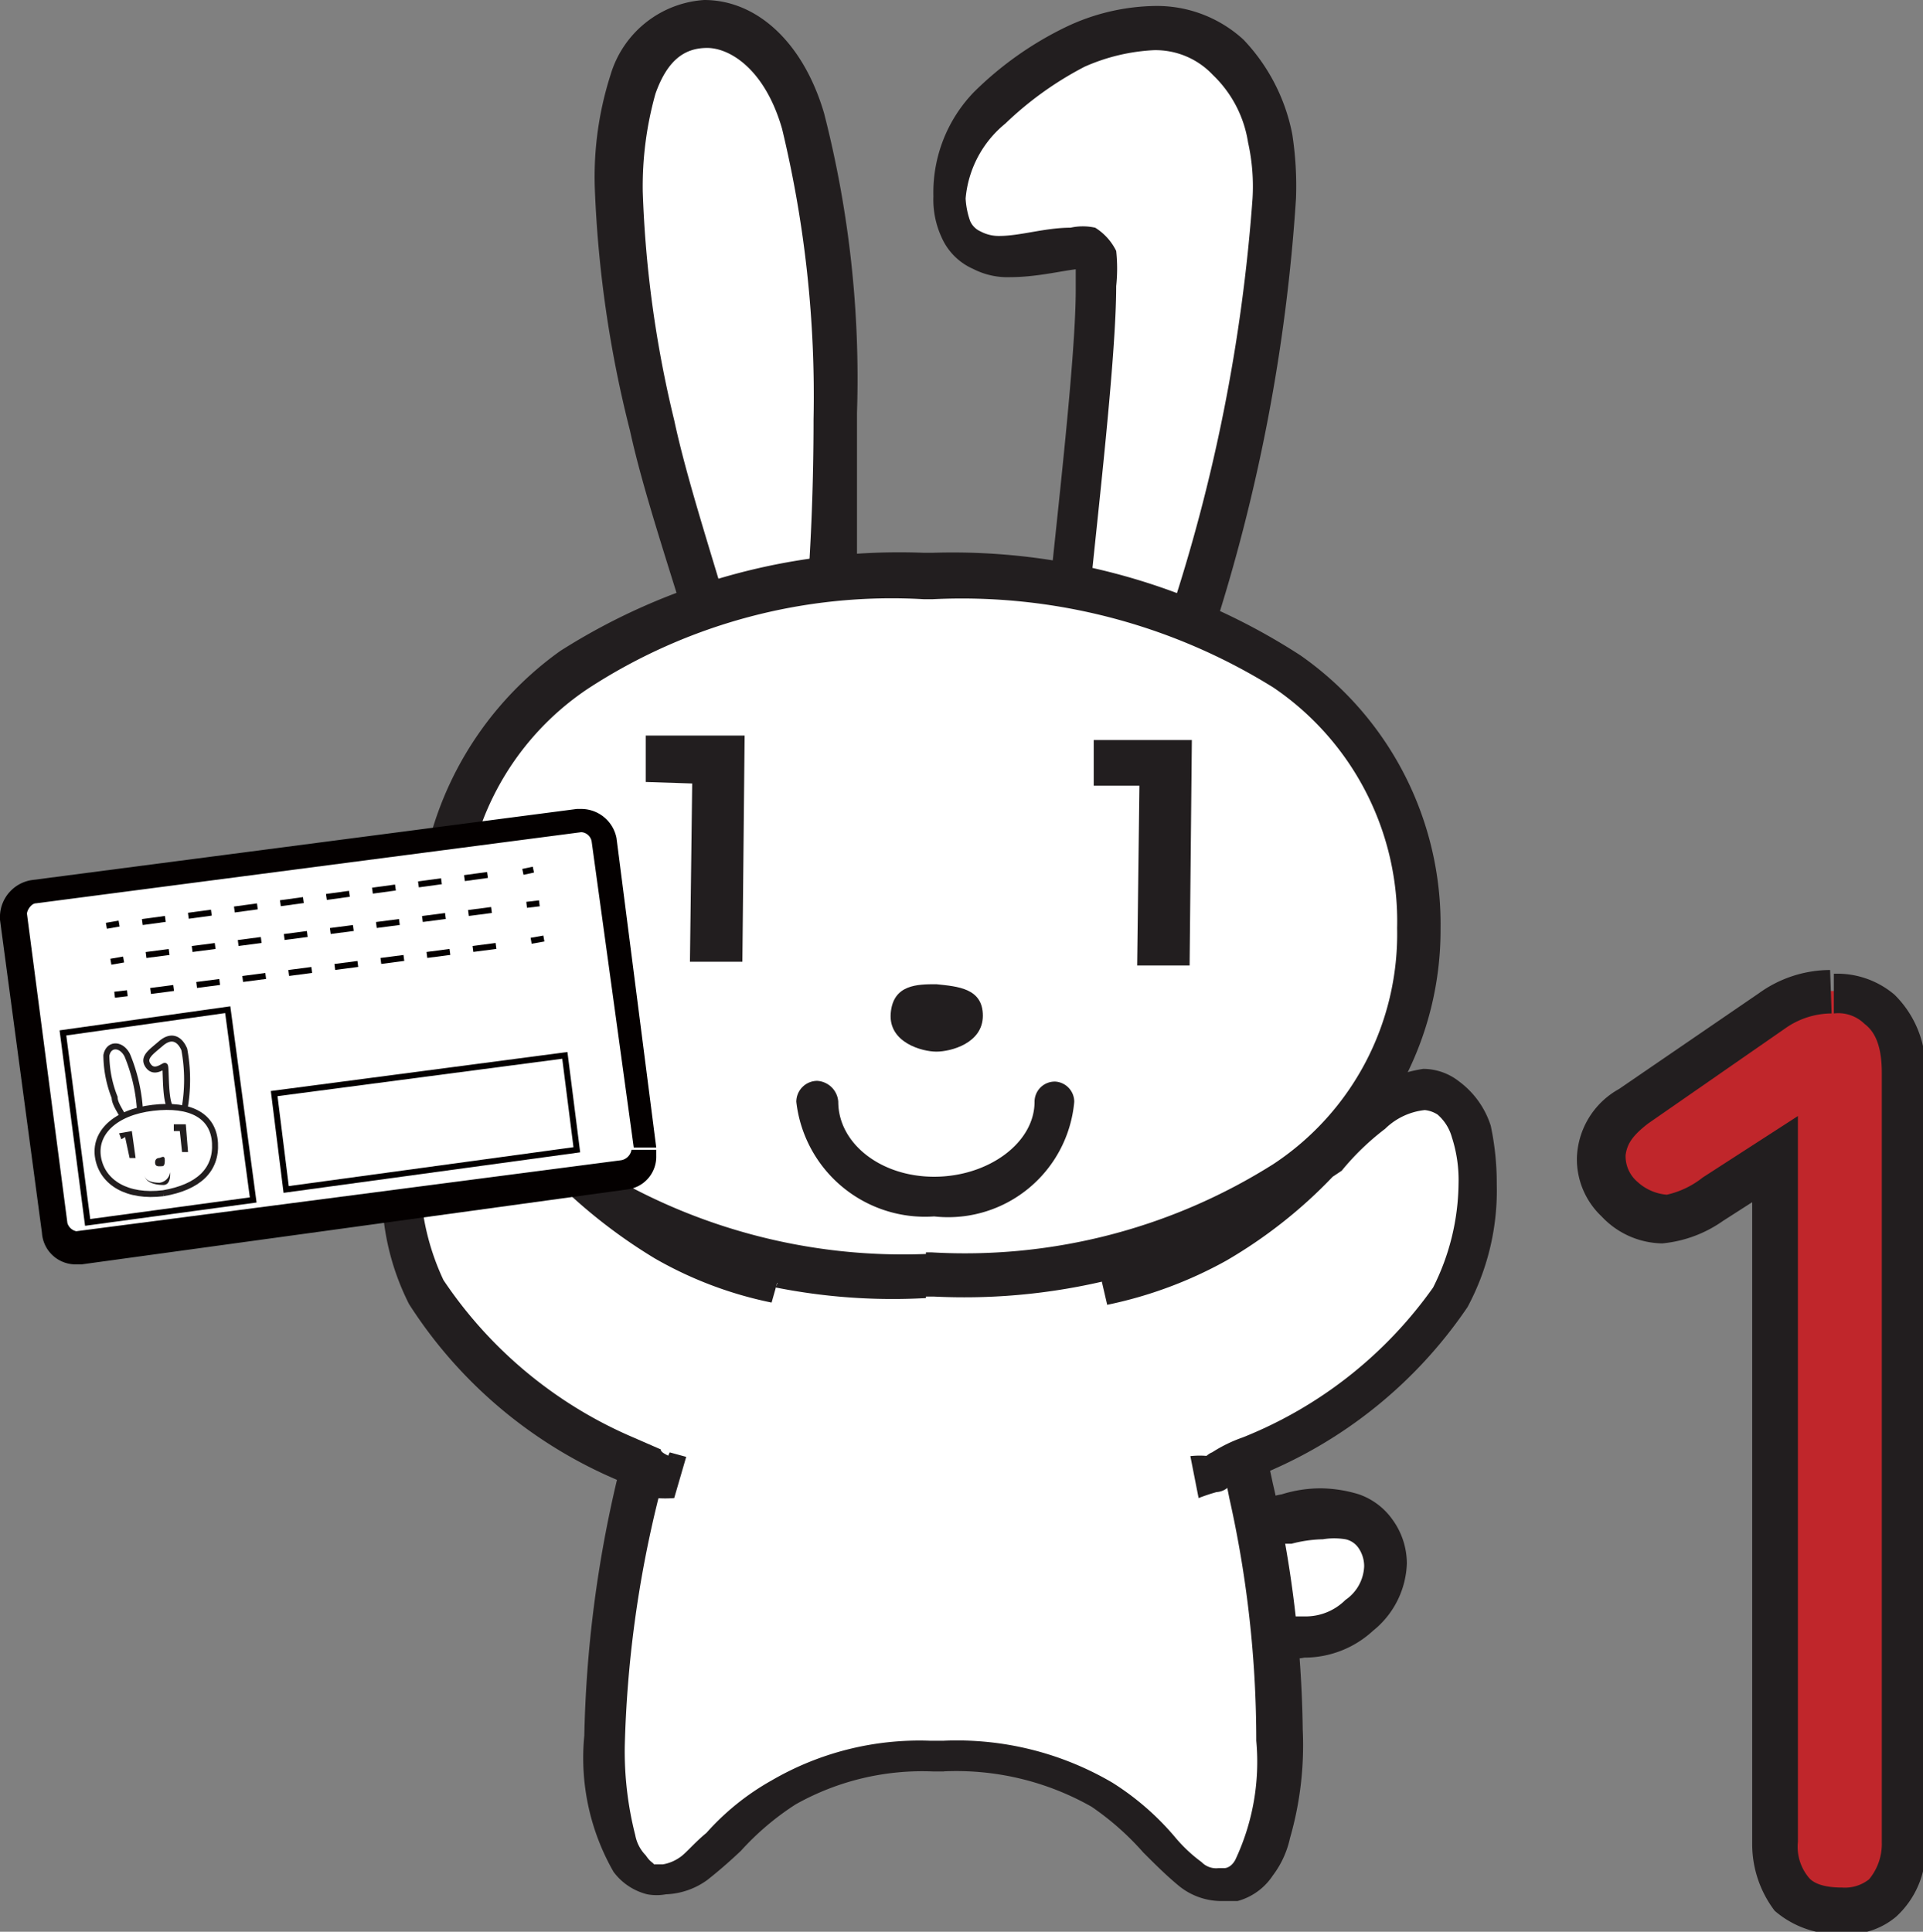 <svg xmlns="http://www.w3.org/2000/svg" viewBox="0 0 25.67 25.79"><rect x="0" y="0" width="25.67" height="25.79" fill="#808080" stroke="none"/><defs><style>.cls-1{fill:#c0262b;}.cls-2{fill:#221e1f;}.cls-3{fill:#fff;}.cls-4{fill:#040000;}.cls-5,.cls-6,.cls-7,.cls-8{fill:none;}.cls-5,.cls-8{stroke:#040000;}.cls-5,.cls-6,.cls-8{stroke-miterlimit:10;stroke-width:0.08px;}.cls-6,.cls-7{stroke:#221e1f;}.cls-7{stroke-linecap:round;stroke-linejoin:round;stroke-width:0.09px;}.cls-8{stroke-dasharray:0.31 0.31;}</style></defs><g id="レイヤー_2" data-name="レイヤー 2"><g id="レイヤー_1-2" data-name="レイヤー 1"><path class="cls-1" d="M24.45,13.23a1.39,1.39,0,0,0-.79.25l-1.87,1.31a.84.84,0,0,0-.41.67.92.92,0,0,0,.22.59.85.85,0,0,0,.61.25,1.45,1.45,0,0,0,.65-.25l.8-.56v9.1a.82.82,0,0,0,.9.92c.36,0,.81-.17.81-.92V14.32C25.37,13.42,24.86,13.23,24.45,13.23Z"/><path class="cls-2" d="M24.45,13.53a1.08,1.08,0,0,0-.62.2L22,15c-.22.17-.28.28-.3.42a.45.45,0,0,0,.16.36v0a.66.66,0,0,0,.39.17,1.19,1.19,0,0,0,.48-.23l.17.26-.17-.26L24,14.9v9.69a.64.64,0,0,0,.14.47c.06.08.2.14.45.14a.52.52,0,0,0,.36-.11.74.74,0,0,0,.17-.5V14.32c0-.39-.11-.56-.23-.65a.5.5,0,0,0-.41-.14V13a1.18,1.18,0,0,1,.81.28,1.39,1.39,0,0,1,.41,1.09V24.59a1.21,1.21,0,0,1-.39,1,1,1,0,0,1-.72.23,1.28,1.28,0,0,1-.9-.31,1.47,1.47,0,0,1-.3-.89V16.05L23,16.3a1.68,1.68,0,0,1-.81.3,1.13,1.13,0,0,1-.81-.36l.2-.19-.2.19a1.05,1.05,0,0,1-.33-.78,1.09,1.09,0,0,1,.56-.92l1.87-1.28a1.63,1.63,0,0,1,.95-.31Z"/><path class="cls-3" d="M16.88,20.37c0-.11,1.15-.42,1.45.09.48.69-.33,1.47-1.06,1.36l-.22,0Z"/><path class="cls-2" d="M16.6,20.26a.31.31,0,0,1,.12-.17,1.22,1.22,0,0,1,.39-.14,1.74,1.74,0,0,1,.53-.08,1.8,1.8,0,0,1,.5.08.92.92,0,0,1,.45.34,1,1,0,0,1,.19.58,1.2,1.2,0,0,1-.45.9,1.35,1.35,0,0,1-.92.36.42.42,0,0,1-.19,0l.05-.28,0,.31-.23,0,.06-.58h.22v0h.11a.75.75,0,0,0,.53-.22.57.57,0,0,0,.25-.45.43.43,0,0,0-.08-.25.28.28,0,0,0-.17-.11.92.92,0,0,0-.3,0,1.77,1.77,0,0,0-.42.06c-.09,0-.11,0-.14,0v0L17,20.51l.06.06v0L17,20.51l.06.06-.17-.2.25.11-.08.09-.17-.2.25.11Z"/><path class="cls-3" d="M9.46,16.91a16.1,16.1,0,0,0-1,3c-.56,2.37-.7,5,.17,5.22.36.08.58-.12,1-.51a2.55,2.55,0,0,1,.78-.64,4,4,0,0,1,2.15-.5,4.37,4.37,0,0,1,2.12.53,5.16,5.16,0,0,1,.78.67c.36.39.58.59,1,.5.84-.19.76-2.82.26-5.19a23.37,23.37,0,0,0-.9-3Z"/><path class="cls-2" d="M9.71,17A21.32,21.32,0,0,0,8.79,20a15.25,15.25,0,0,0-.45,3.32,4.52,4.52,0,0,0,.14,1.18.52.52,0,0,0,.14.27c.06.09.09.09.11.12h.12a.55.55,0,0,0,.22-.09c.08-.05.19-.19.36-.33a3.37,3.37,0,0,1,.87-.7,3.92,3.92,0,0,1,2.12-.53h.28l.08.08-.19.2v-.28a4.1,4.1,0,0,1,2.26.56,3.61,3.61,0,0,1,.83.72h0a2,2,0,0,0,.36.34.27.27,0,0,0,.23.08h.08s.08,0,.14-.11a3.07,3.07,0,0,0,.28-1.59A14.79,14.79,0,0,0,16.41,20a17.66,17.66,0,0,0-.87-3l.56-.2a19.36,19.36,0,0,1,.89,3,15.35,15.35,0,0,1,.4,3.29,4.48,4.48,0,0,1-.17,1.45,1.28,1.28,0,0,1-.23.5.82.82,0,0,1-.47.34c-.08,0-.17,0-.22,0a.9.9,0,0,1-.56-.2c-.17-.14-.31-.28-.48-.45a3.68,3.68,0,0,0-.69-.61,3.66,3.66,0,0,0-2-.47h-.11l-.09-.09.23-.22,0,.31h-.14a3.45,3.45,0,0,0-1.84.44,3.63,3.63,0,0,0-.73.62c-.17.16-.31.28-.45.39a1,1,0,0,1-.55.19.69.69,0,0,1-.25,0,.8.8,0,0,1-.45-.3,3.06,3.06,0,0,1-.39-1.82,16.21,16.21,0,0,1,.44-3.43,21,21,0,0,1,1-3Z"/><path class="cls-3" d="M11.08,8a20.65,20.65,0,0,0-.36-6.39C10.27,0,8.87-.11,8.43,1.12s0,3.23.25,4.57c.17.76.5,1.71.78,2.65Z"/><path class="cls-2" d="M10.77,8c.06-.78.09-1.59.09-2.4a15.22,15.22,0,0,0-.42-3.88c-.23-.8-.7-1.08-1-1.08s-.53.16-.69.61a4.58,4.58,0,0,0-.17,1.31A15,15,0,0,0,9,5.61c.16.75.47,1.7.75,2.65l-.56.17c-.28-.92-.61-1.9-.78-2.68a15.48,15.48,0,0,1-.47-3.24A4.46,4.46,0,0,1,8.15,1,1.4,1.4,0,0,1,9.4,0c.7,0,1.32.56,1.6,1.51a14.23,14.23,0,0,1,.44,4c0,.81,0,1.65,0,2.43Z"/><path class="cls-3" d="M15.91,8.37c.55-1.78,1.34-5,1-6.53C16.69.5,15.66,0,14.37.64,13.51,1,12.25,2.07,12.7,3s1.76-.08,1.92.45A36.68,36.68,0,0,1,14.29,8Z"/><path class="cls-2" d="M15.6,8.26a23,23,0,0,0,1.12-5.61,2.7,2.7,0,0,0-.06-.75A1.58,1.58,0,0,0,16.19,1,1.05,1.05,0,0,0,15.4.67a2.59,2.59,0,0,0-.92.22,4.54,4.54,0,0,0-1.06.76,1.45,1.45,0,0,0-.53,1,1.07,1.07,0,0,0,.06.3.27.27,0,0,0,.14.14.51.51,0,0,0,.25.06c.28,0,.61-.11.95-.11a.76.76,0,0,1,.33,0,.76.76,0,0,1,.28.31,2.23,2.23,0,0,1,0,.47c0,.95-.25,3.07-.36,4.19L14,8c.11-1.11.36-3.23.36-4.13,0-.16,0-.28,0-.28l.08,0,0,0a.07.07,0,0,1,0,0l.08,0,0,0h-.08c-.17,0-.56.11-.95.11a1,1,0,0,1-.5-.11.82.82,0,0,1-.42-.42,1.2,1.2,0,0,1-.11-.55A1.93,1.93,0,0,1,13,1.23,4.56,4.56,0,0,1,14.23.36,2.85,2.85,0,0,1,15.4.08a1.71,1.71,0,0,1,1.2.45,2.53,2.53,0,0,1,.65,1.26,4.52,4.52,0,0,1,.05.86,23.81,23.81,0,0,1-1.11,5.81Z"/><path class="cls-2" d="M15.07,8.79h0Z"/><path class="cls-3" d="M12.47,17.11c3.6,0,6.53-1.51,6.56-4.58S16.16,7.9,12.56,7.87,6,9.35,6,12.42,8.87,17.08,12.47,17.11Z"/><path class="cls-3" d="M12.36,17.05c-4,0-6.5-1.9-6.47-4.77s2.59-4.66,6.56-4.63S19,9.54,19,12.39,16.33,17.08,12.36,17.05Z"/><path class="cls-2" d="M12.36,17.33A8,8,0,0,1,7.48,16a4.36,4.36,0,0,1-1.9-3.63v-.05a4.53,4.53,0,0,1,1.9-3.63,8.43,8.43,0,0,1,4.85-1.31h.12a8.53,8.53,0,0,1,4.91,1.37,4.38,4.38,0,0,1,1.87,3.65v0A4.33,4.33,0,0,1,17.33,16a8.19,8.19,0,0,1-4.86,1.31h-.11l0-.59h.08A7.71,7.71,0,0,0,17,15.54a3.68,3.68,0,0,0,1.65-3.15v0A3.77,3.77,0,0,0,17,9.18,7.87,7.87,0,0,0,12.45,8h-.12a7.41,7.41,0,0,0-4.49,1.2A3.71,3.71,0,0,0,6.2,12.28v.05a3.75,3.75,0,0,0,1.61,3.16,7.79,7.79,0,0,0,4.58,1.25Z"/><path class="cls-2" d="M12.5,13.14c-.25,0-.58,0-.61.39s.42.51.61.51.62-.11.62-.48S12.78,13.17,12.5,13.14Z"/><path class="cls-2" d="M12.47,16.24a1.73,1.73,0,0,1-1.84-1.53.28.28,0,0,1,.28-.28.3.3,0,0,1,.28.28c0,.55.56,1,1.28,1s1.34-.45,1.34-1a.27.27,0,0,1,.28-.27.27.27,0,0,1,.25.27A1.69,1.69,0,0,1,12.47,16.24Z"/><polygon class="cls-2" points="9.94 9.82 9.91 12.84 9.21 12.84 9.24 10.46 8.62 10.44 8.62 9.82 9.94 9.82"/><polygon class="cls-2" points="15.91 9.88 15.88 12.89 15.18 12.89 15.21 10.49 14.6 10.49 14.6 9.88 15.91 9.88"/><path class="cls-3" d="M14.71,17.11h0a5,5,0,0,0,1.51-.53,6.31,6.31,0,0,0,1.37-1.09.35.35,0,0,1,.11-.09c.42-.44,1.09-1.14,1.62-.78s.5,1.84.05,2.65a6,6,0,0,1-2.67,2.18c-.81.31-.23.2-.81.31Z"/><path class="cls-2" d="M14.65,16.86l0,0a5,5,0,0,0,1.42-.5,6.56,6.56,0,0,0,1.31-1,.35.35,0,0,1,.09-.11,5.73,5.73,0,0,1,.67-.61,1.85,1.85,0,0,1,.86-.37.78.78,0,0,1,.48.17,1.18,1.18,0,0,1,.42.59,3.67,3.67,0,0,1,.08.78,3.29,3.29,0,0,1-.39,1.64A6.12,6.12,0,0,1,16.8,19.7l-.34.14-.05,0,0,0a.25.25,0,0,1-.17.08A2.49,2.49,0,0,0,16,20l-.11-.56a1.13,1.13,0,0,1,.25,0l.06.14-.09-.14h0l.06.14-.09-.14.09.17-.11-.14s0,0,0,0l.09.17-.11-.14s.08-.09.14-.11a1.92,1.92,0,0,1,.41-.2,5.7,5.7,0,0,0,2.54-2,3.14,3.14,0,0,0,.34-1.39,1.85,1.85,0,0,0-.09-.62.62.62,0,0,0-.19-.3.39.39,0,0,0-.17-.06.89.89,0,0,0-.53.25,3.44,3.44,0,0,0-.58.56l-.12.08a6.42,6.42,0,0,1-1.42,1.12,5.61,5.61,0,0,1-1.59.59h0Z"/><path class="cls-3" d="M10.38,17.13l-.05,0a4.93,4.93,0,0,1-1.48-.56,5.44,5.44,0,0,1-1.37-1.09.31.31,0,0,1-.08-.11C7,14.9,6.31,14.2,5.75,14.54s-.5,1.84-.09,2.68a6.24,6.24,0,0,0,2.66,2.2c.78.34.22.2.78.34Z"/><path class="cls-2" d="M10.3,17.39h0a5.21,5.21,0,0,1-1.56-.59,7.1,7.1,0,0,1-1.43-1.14.3.3,0,0,0-.11-.12A3.8,3.8,0,0,0,6.59,15a.94.94,0,0,0-.51-.26c-.08,0-.11,0-.16.06s-.14.14-.2.31a1.89,1.89,0,0,0-.11.64,3.26,3.26,0,0,0,.31,1.34,5.78,5.78,0,0,0,2.51,2.09l.39.17c0,.05.11.08.14.11H9l-.09.11L9,19.45l-.09.11L9,19.45l-.14.14.08-.17a.1.1,0,0,0,.06,0l-.14.14.08-.17.22.06L9,20A1.57,1.57,0,0,1,8.76,20a.23.23,0,0,1-.14-.08h0s0,0-.06,0-.14-.08-.34-.17a6.15,6.15,0,0,1-2.76-2.34,3.35,3.35,0,0,1-.36-1.59,2.69,2.69,0,0,1,.11-.81,1.06,1.06,0,0,1,.42-.61.89.89,0,0,1,.47-.14,1.39,1.39,0,0,1,.87.36,4.83,4.83,0,0,1,.64.64l.08.08A6.59,6.59,0,0,0,9,16.33a6.09,6.09,0,0,0,1.39.53h.06Z"/><path class="cls-3" d="M8.6,15.35a.28.28,0,0,1-.26.33l-7.28,1a.31.31,0,0,1-.36-.25L.17,12.28a.3.3,0,0,1,.25-.36L7.73,11a.28.28,0,0,1,.33.25Z"/><path class="cls-4" d="M8.6,15.35l.16,0v.08a.44.44,0,0,1-.39.45l-7.28,1H1a.45.45,0,0,1-.44-.42L0,12.28v-.06a.5.5,0,0,1,.42-.47L7.7,10.8h.06a.48.48,0,0,1,.47.39l.53,4.13-.16,0-.14,0L7.9,11.25a.15.15,0,0,0-.14-.14l0,0-7.28.95c-.06,0-.12.09-.12.14v0l.54,4.13a.16.16,0,0,0,.13.11H1l7.29-.95a.17.17,0,0,0,.14-.14v0Z"/><polygon class="cls-3" points="3.38 16.02 1.17 16.32 0.84 13.79 3.04 13.48 3.38 16.02"/><polygon class="cls-5" points="3.38 16.02 1.17 16.32 0.84 13.79 3.04 13.48 3.38 16.02"/><polygon class="cls-3" points="7.7 15.35 3.82 15.88 3.66 14.6 7.54 14.09 7.7 15.35"/><polygon class="cls-5" points="7.7 15.35 3.82 15.88 3.66 14.6 7.54 14.09 7.7 15.35"/><path class="cls-3" d="M1.87,14.85a2.29,2.29,0,0,0-.17-.76c-.08-.16-.25-.16-.28,0a1.55,1.55,0,0,0,.11.56c0,.09.09.2.14.31Z"/><path class="cls-6" d="M1.87,14.85a2.29,2.29,0,0,0-.17-.76c-.08-.16-.25-.16-.28,0a1.55,1.55,0,0,0,.11.56c0,.09.09.2.14.31"/><path class="cls-3" d="M2.46,14.82a2.2,2.2,0,0,0,0-.81c-.06-.14-.17-.2-.31-.08s-.25.19-.17.3.2,0,.22,0,0,.39.06.53Z"/><path class="cls-6" d="M2.46,14.82a2.2,2.2,0,0,0,0-.81c-.06-.14-.17-.2-.31-.08s-.25.19-.17.3.2,0,.22,0,0,.39.06.53"/><line class="cls-7" x1="2.43" y1="14.85" x2="2.43" y2="14.85"/><path class="cls-3" d="M2.18,15.93c.44,0,.78-.3.72-.67s-.42-.5-.86-.44-.76.28-.7.67S1.76,16,2.18,15.93Z"/><path class="cls-3" d="M2.18,15.93c-.48.06-.81-.14-.87-.47s.22-.61.73-.67.81.11.83.47S2.65,15.85,2.18,15.93Z"/><path class="cls-6" d="M2.18,15.93c-.48.06-.81-.14-.87-.47s.22-.61.73-.67.81.11.83.47-.22.59-.69.67"/><path class="cls-2" d="M2.12,15.46s-.05,0-.05.06.05.05.08.05.05,0,.05-.08S2.15,15.46,2.12,15.46Z"/><path class="cls-2" d="M2.18,15.82c-.14,0-.25-.05-.25-.14s0,0,0,0a0,0,0,0,1,0,0c0,.08.09.11.2.11a.16.16,0,0,0,.14-.14s0,0,0,0,0,0,0,0S2.29,15.82,2.18,15.82Z"/><polygon class="cls-2" points="1.76 15.1 1.81 15.46 1.73 15.46 1.67 15.18 1.62 15.21 1.59 15.13 1.76 15.1"/><polygon class="cls-2" points="2.48 15.01 2.51 15.38 2.43 15.38 2.4 15.1 2.32 15.1 2.32 15.01 2.48 15.01"/><line class="cls-5" x1="1.42" y1="12.36" x2="1.59" y2="12.33"/><line class="cls-8" x1="1.9" y1="12.31" x2="6.81" y2="11.64"/><line class="cls-5" x1="6.98" y1="11.64" x2="7.12" y2="11.61"/><line class="cls-5" x1="1.48" y1="12.84" x2="1.65" y2="12.81"/><line class="cls-8" x1="1.95" y1="12.75" x2="6.86" y2="12.11"/><line class="cls-5" x1="7.03" y1="12.08" x2="7.2" y2="12.06"/><line class="cls-5" x1="1.53" y1="13.28" x2="1.7" y2="13.26"/><line class="cls-8" x1="2.01" y1="13.23" x2="6.92" y2="12.59"/><line class="cls-5" x1="7.09" y1="12.56" x2="7.26" y2="12.53"/></g></g></svg>